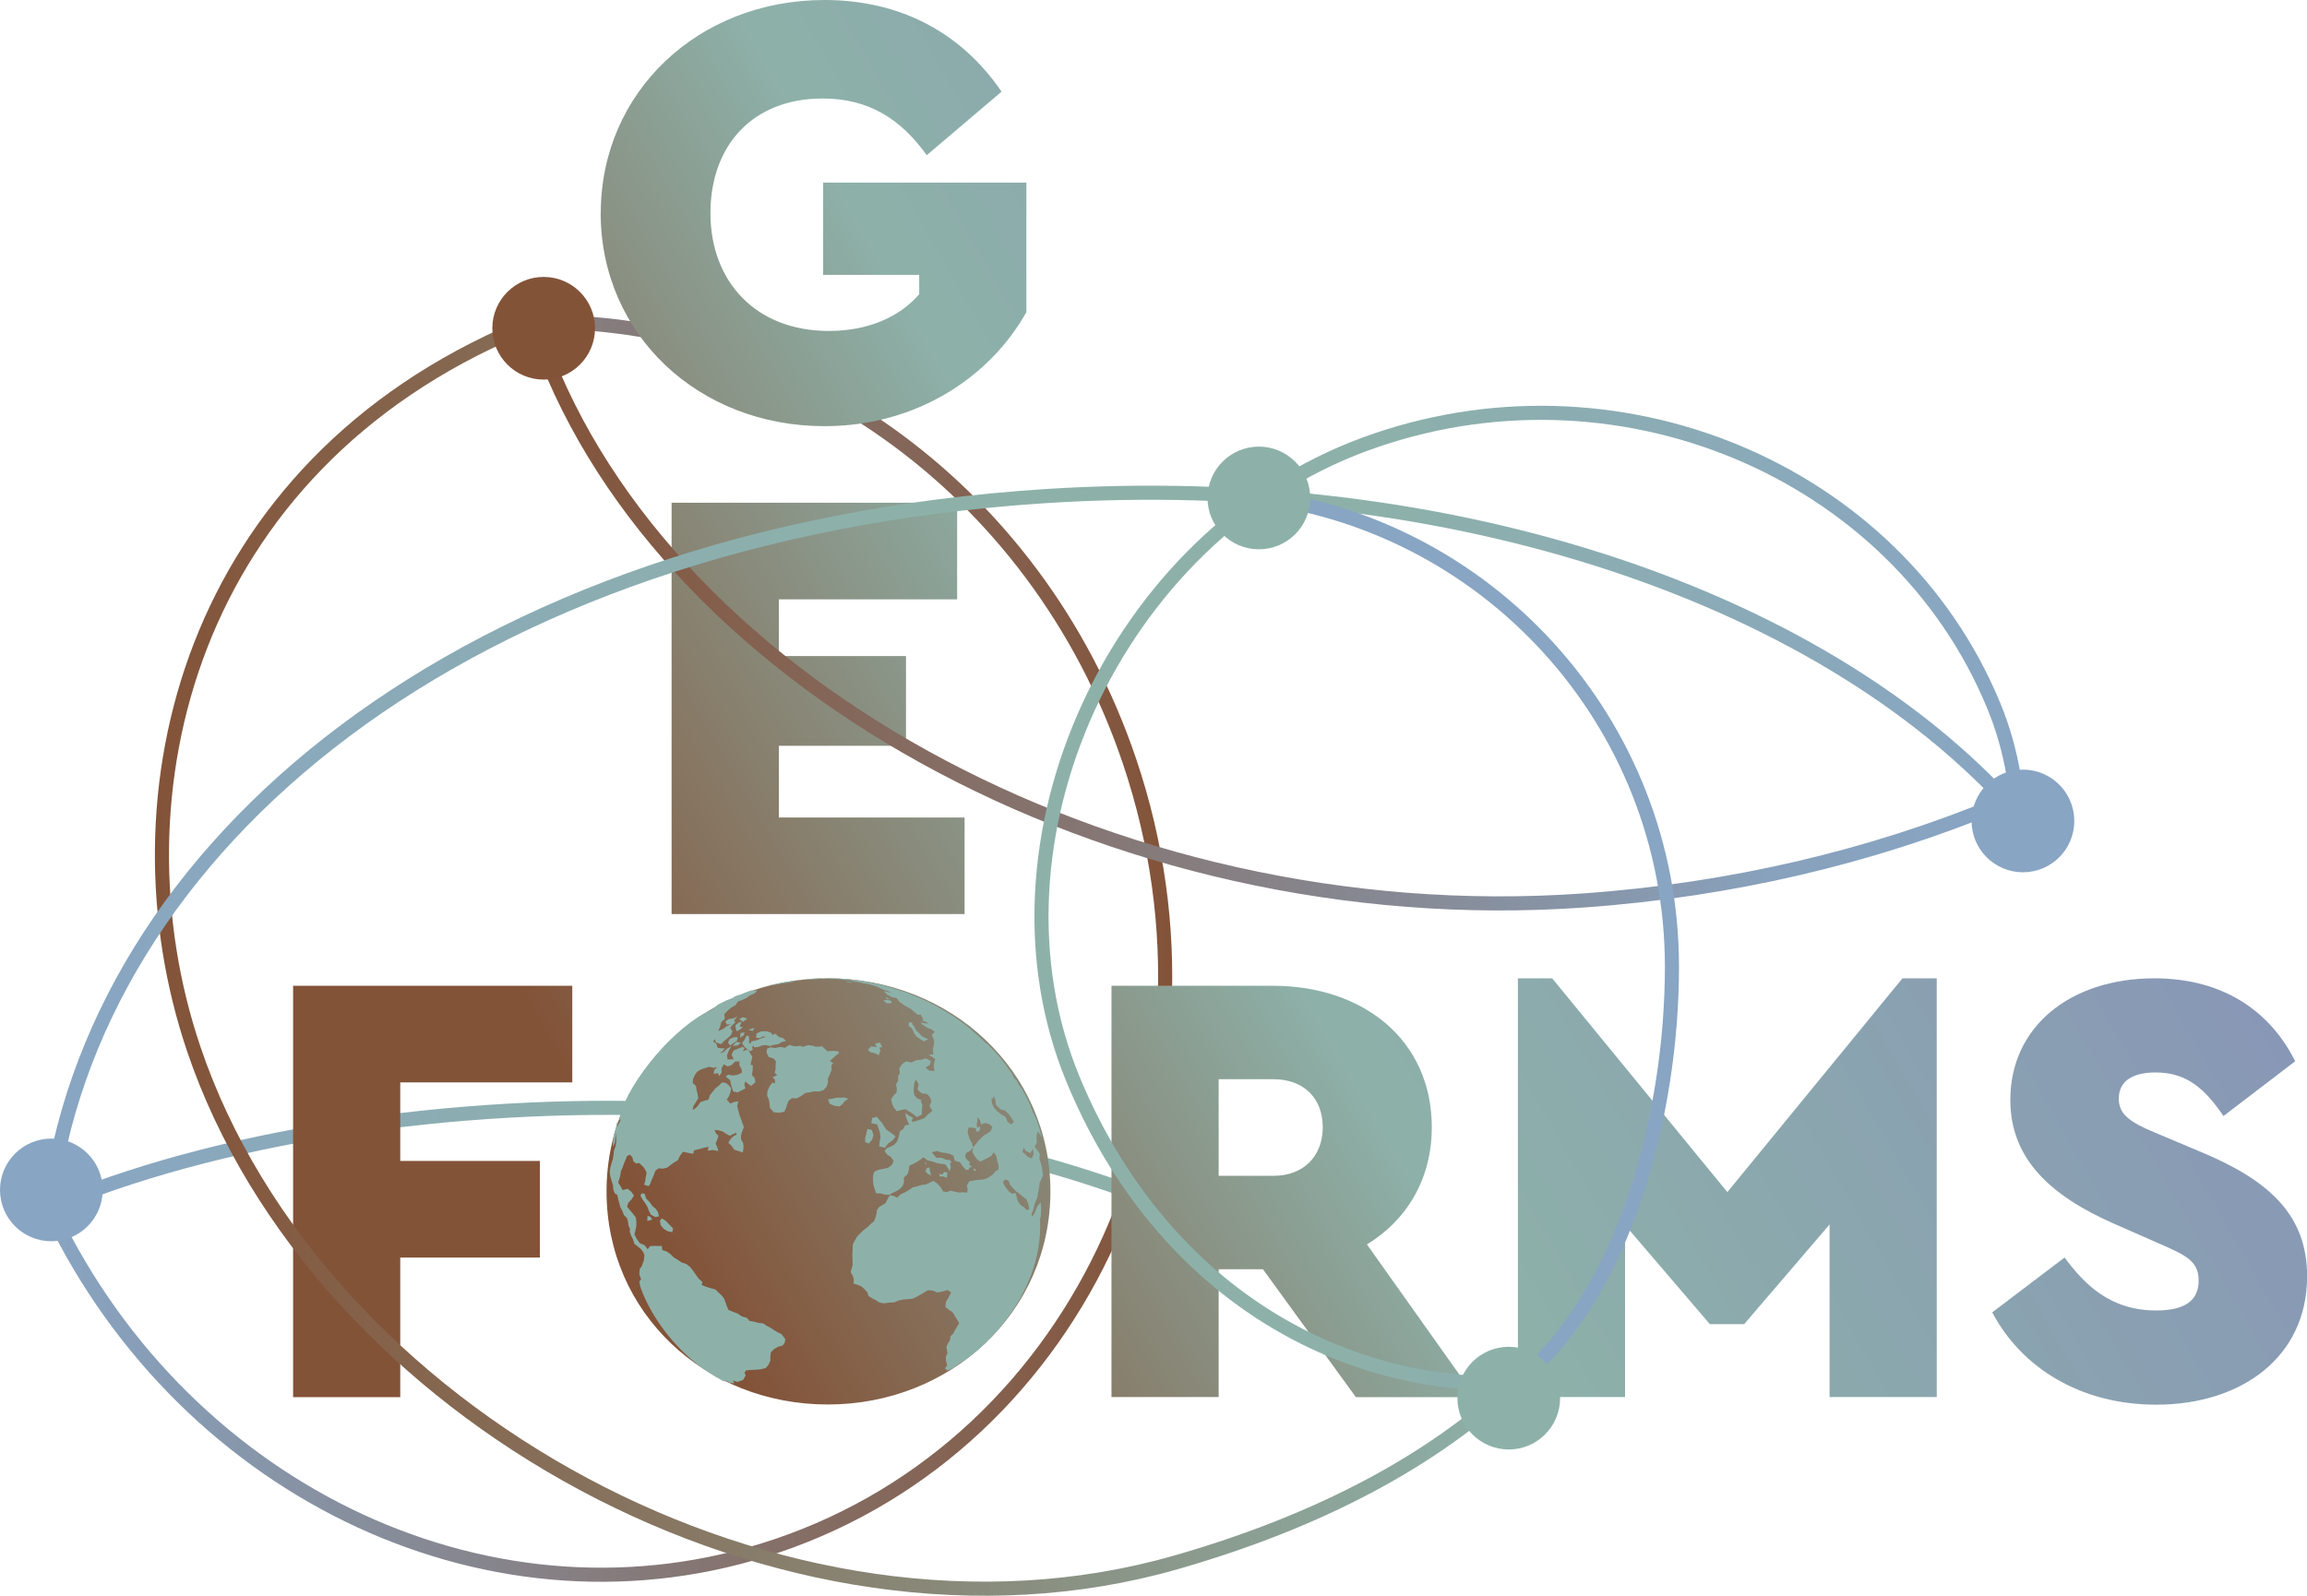 <?xml version="1.0" encoding="UTF-8"?>
<svg id="Layer_1" data-name="Layer 1" xmlns="http://www.w3.org/2000/svg" xmlns:xlink="http://www.w3.org/1999/xlink" viewBox="0 0 232.28 160.71">
  <defs>
    <linearGradient id="linear-gradient" x1="4.56" y1="95.53" x2="118.03" y2="95.53" gradientUnits="userSpaceOnUse">
      <stop offset="0" stop-color="#88a5c3"/>
      <stop offset="1" stop-color="#835338"/>
    </linearGradient>
    <linearGradient id="linear-gradient-2" x1="5.46" y1="126.77" x2="150.43" y2="126.77" gradientUnits="userSpaceOnUse">
      <stop offset="0" stop-color="#88a5c3"/>
      <stop offset=".42" stop-color="#8db1a9"/>
      <stop offset="1" stop-color="#8db1a9"/>
    </linearGradient>
    <linearGradient id="linear-gradient-3" x1="29.17" y1="140.13" x2="195.04" y2="44.37" gradientUnits="userSpaceOnUse">
      <stop offset=".21" stop-color="#835338"/>
      <stop offset=".57" stop-color="#8db1a9"/>
      <stop offset="1" stop-color="#8897b6"/>
    </linearGradient>
    <linearGradient id="linear-gradient-4" x1="53.19" y1="61.98" x2="201.7" y2="61.98" gradientUnits="userSpaceOnUse">
      <stop offset="0" stop-color="#835338"/>
      <stop offset=".84" stop-color="#88a1bc"/>
      <stop offset="1" stop-color="#88a5c3"/>
    </linearGradient>
    <linearGradient id="linear-gradient-5" x1="104.16" y1="90.47" x2="203.94" y2="90.47" gradientUnits="userSpaceOnUse">
      <stop offset=".31" stop-color="#8db1a9"/>
      <stop offset="1" stop-color="#88a5c3"/>
    </linearGradient>
    <linearGradient id="New_Gradient_Swatch_1" data-name="New Gradient Swatch 1" x1="15.6" y1="96.55" x2="153.09" y2="96.55" gradientUnits="userSpaceOnUse">
      <stop offset="0" stop-color="#835338"/>
      <stop offset="1" stop-color="#8db1a9"/>
    </linearGradient>
    <linearGradient id="linear-gradient-6" x1="4.15" y1="85.88" x2="204.49" y2="85.88" gradientUnits="userSpaceOnUse">
      <stop offset="0" stop-color="#88a5c3"/>
      <stop offset=".42" stop-color="#8db1a9"/>
      <stop offset=".66" stop-color="#8db1a9"/>
      <stop offset="1" stop-color="#88a5c3"/>
    </linearGradient>
  </defs>
  <path d="M5.27,122.35c13.61,28.14,44.64,42.9,72.93,33.34,30.84-10.42,46.74-45.81,35.52-79.04-9.44-27.94-35.06-45.46-61.31-44.13" style="fill: none; stroke: url(#linear-gradient); stroke-linecap: round; stroke-miterlimit: 10; stroke-width: 1.42px;"/>
  <path d="M149.72,141.96c-17.05-15.88-40.87-28.13-79.65-30.16-22.11-1.16-46.39,2.13-63.91,9.32" style="fill: none; stroke: url(#linear-gradient-2); stroke-linecap: round; stroke-miterlimit: 10; stroke-width: 1.42px;"/>
  <path d="M29.5,99.28h28.12v9.73h-17.32v7.91h14.06v9.73h-14.06v14.06h-10.79v-41.42ZM61.07,119.99c0-12.17,9.92-21.46,22.28-21.46s22.41,9.29,22.41,21.46-10.04,21.46-22.41,21.46-22.28-9.23-22.28-21.46ZM136.51,140.7l-9.35-12.87h-4.46v12.87h-10.79v-41.42h16.25c9.1,0,16,5.46,16,14.25,0,5.21-2.51,9.35-6.53,11.8l10.92,15.38h-12.05ZM122.7,118.42h5.52c3.01,0,4.96-1.95,4.96-4.9s-1.95-4.83-4.96-4.83h-5.52v9.73ZM195,98.53v42.17h-10.79v-17.38l-8.6,10.04h-3.45l-8.54-9.98v17.32h-10.79v-42.17h3.45l17.64,21.53,17.63-21.53h3.45ZM200.59,132.17l7.28-5.52c2.01,2.7,4.58,5.33,9.23,5.33,2.89,0,4.27-1,4.27-3.01s-1.32-2.57-4.21-3.83l-4.27-1.88c-6.59-2.89-10.48-6.65-10.48-12.49,0-7.41,6.09-12.24,14.5-12.24,7.22,0,11.8,3.58,14.18,8.35l-7.22,5.52c-1.88-2.76-3.7-4.39-6.84-4.39-2.13,0-3.7.75-3.7,2.64,0,1.51,1,2.32,3.58,3.39l4.77,2.01c6.9,2.89,10.61,6.4,10.61,12.49,0,8.16-6.65,12.93-15.19,12.93-7.59,0-13.56-3.7-16.51-9.29ZM60.49,21.46c0-12.17,9.79-21.46,22.53-21.46,7.66,0,13.81,3.33,17.82,9.23l-7.53,6.4c-2.57-3.58-5.77-5.71-10.48-5.71-7.03,0-11.3,4.71-11.3,11.55s4.52,11.86,11.92,11.86c3.95,0,7.09-1.38,9.1-3.7v-1.95h-9.67v-9.29h20.46v13.05c-3.7,6.59-11.11,11.48-20.33,11.48-12.68,0-22.53-9.23-22.53-21.46ZM67.63,50.63h28.74v9.73h-17.95v5.71h12.8v9.04h-12.8v7.22h18.7v9.73h-29.5v-41.42Z" style="fill: url(#linear-gradient-3); stroke-width: 0px;"/>
  <path d="M53.9,32.97c11.66,35.11,57.74,61.1,105.51,57.72,14.99-1.06,29.06-4.44,41.58-9.61" style="fill: none; stroke: url(#linear-gradient-4); stroke-linecap: round; stroke-miterlimit: 10; stroke-width: 1.42px;"/>
  <path d="M203.22,85.17c.13-4.88-.64-9.65-2.49-14.12-9.83-23.82-38.2-35.59-63.37-26.29-25.17,9.3-39.16,40.08-29.34,63.9,7.98,19.35,24.36,30.66,43.14,30.7" style="fill: none; stroke: url(#linear-gradient-5); stroke-linecap: round; stroke-miterlimit: 10; stroke-width: 1.42px;"/>
  <path d="M52.24,33.09C19.12,47.08,10.84,80,19.51,105.65c12.39,36.65,59.42,63.01,98.86,51.71,14.66-4.2,25.94-10.35,34.01-17.93" style="fill: none; stroke: url(#New_Gradient_Swatch_1); stroke-linecap: round; stroke-miterlimit: 10; stroke-width: 1.42px;"/>
  <path d="M203.79,82.73c-19.32-22.62-57.76-35.42-98.62-32.76C46.94,53.76,9.05,85.12,4.86,122.14" style="fill: none; stroke: url(#linear-gradient-6); stroke-linecap: round; stroke-miterlimit: 10; stroke-width: 1.42px;"/>
  <circle cx="203.68" cy="82.68" r="5.17" style="fill: #88a5c3; stroke-width: 0px;"/>
  <circle cx="54.74" cy="33.06" r="5.17" style="fill: #835338; stroke-width: 0px;"/>
  <circle cx="5.17" cy="119.84" r="5.17" style="fill: #88a5c3; stroke-width: 0px;"/>
  <path d="M125.5,49.89c24.06,2.44,42.84,22.76,42.84,47.47,0,14.82-4.75,32.91-15.35,41.67" style="fill: none; stroke: #88a5c3; stroke-linecap: round; stroke-miterlimit: 10; stroke-width: 1.42px;"/>
  <path d="M72.78,139.09l.28.03v-.09s.42.25.42.25l.48.04-.19-.3.48.16.57-.2.26-.45-.12-.28.17-.24.5-.04.5-.02.49-.05.48-.12.28-.33.18-.4v-.44s.06-.42.06-.42l.32-.32.41-.24.46-.12.2-.3.06-.34-.4-.52-.39-.18-.36-.22-.35-.23-.37-.19-.34-.24-.48-.06-.46-.12-.46-.08-.27-.31-.5-.14-.42-.29-.48-.18-.45-.19-.15-.36-.14-.38-.14-.39-.26-.33-.31-.29-.3-.3-.48-.13-.46-.14-.46-.19.08-.3-.37-.33-.28-.39-.28-.4-.3-.39-.39-.3-.45-.14-.39-.27-.41-.24-.33-.33-.39-.28-.45-.14-.04-.41h-.39s-.39-.01-.39-.01l-.41.02-.24.32-.31-.41-.48-.21-.3-.41-.24-.46.1-.42.09-.42v-.43s-.04-.43-.04-.43l-.29-.38-.31-.36-.3-.36.14-.4.31-.33.25-.38-.26-.39-.38-.3-.5.13-.21-.39-.24-.37.12-.37.1-.36.05-.41.18-.38.13-.39.17-.38.14-.38.3-.14.25.28.08.38.29.23.31-.05.46.44.23.4c.1.18-.02.45-.04.63-.02.24-.04.49-.17.7.08.05.19.08.29.11.14.04.13.09.24-.03.14-.16.16-.36.24-.55.08-.17.17-.34.23-.52l.16-.42.32-.22.44.03.43-.11.34-.27.35-.25.38-.23.21-.45.3-.39.51.11.52.09.08-.35.49-.11.49-.14.5-.1-.11.39.54-.07.53.1-.1-.38-.17-.37.17-.39.11-.39-.26-.26-.12-.34.41.05.4.12.34.22.37.2.62-.29.1.16-.37.21-.28.29-.21.34.33.31.26.38.44.15.43.14.07-.46-.02-.46-.23-.4v-.42s.13-.41.13-.41l.16-.4-.15-.42-.15-.43-.16-.42-.11-.43-.11-.44.13-.46-.43.06-.37.17-.38-.39.23-.37.14-.38.08-.4-.24-.3-.3-.25-.39-.04-.31.32-.36.28-.28.35-.28.36-.12.42-.41.11-.41.14-.22.33-.27.28-.29.19.08-.41.24-.38.24-.39-.06-.41-.1-.41-.06-.42-.33-.3.03-.4.16-.38.25-.36.38-.23.42-.14.43-.13.41.11.38-.08-.29.3-.06.39.43-.08.13.3.23-.35v-.44s.22-.4.22-.4l.41.22.42-.17.29-.32.46-.03v.41s.2.35.2.35l.06.38-.43.21-.48.08-.48-.08-.26.18.46.37.07.38.11.38.12.37.43.1.4-.19.4-.21-.1-.38.1-.34.27.26.3.21.43-.37-.06-.41-.28-.32.07-.49.02-.48-.23-.07.09-.4.09-.41-.24-.35-.22-.37-.5.18.18-.32-.18-.12-.46.17-.47.19-.2.43.21.45-.62.03-.05-.44.19-.48.26-.42-.42.23-.36.35-.41.15.28-.22.24-.28-.36-.03-.35-.03-.16-.44-.3-.19.17-.26.1.34.53.17.29-.31.35-.28.33-.3.17-.41-.23-.33.23-.31.29-.24-.13-.2.34-.4-.43.19-.43.06-.36.24.14.32.45-.04-.44.2-.38.28-.48.22.19-.46.11-.45.36-.33-.06-.47.33-.34.36-.31.43-.24.27-.4.44-.14.4-.2.37-.26.42-.18.34-.33-.6.04.1-.08-.41.14-.42.16-.41.18-.26.06c-.1.04-.21.09-.31.13l-.25.17-.42.15-.16.06c-.28.14-.56.28-.84.42l-.33.26.38-.15-.45.2s-.27.24-.38.29c-3.33,1.41-8.23,7.08-9.05,10.52-.03.11-.12.45-.12.45l-.26.39-.08.48-.15.47-.11.48-.02.48-.02.48.21-.45.03-.5.08-.48v.43s.02.45.02.45l-.07.45-.16.43-.05.45-.07.45-.14.43-.12.44-.05.45.07.44.12.43.14.42.03.45.17.41.22.11.1.42.11.42.11.42.21.38.15.41.32.31.09.37.05.38.16.35-.04.25.14.41.2.39.13.42.34.28.33.27.21.28.14.33-.07.52-.21.6-.2.26-.04.53.18.51-.18.23s.08.49.14.65c1.3,3.57,4.45,7.41,8.25,9.33ZM62.13,113.53l.08-.46.26-.39-.02.22-.21.38-.1.25ZM74.59,105.01l-.47-.07-.35.4.51-.05.31-.29ZM74.88,104.12l.15-.15-.47.07-.05.47.43-.27-.06-.12ZM73.47,104.64l-.18.35.24.32.32-.26.35-.22.07-.38-.41.02-.39.17ZM75.95,103.51l-.61.22.47.09.14-.31ZM78.24,99.15l.48-.1.49-.07.48-.07.47-.16.49-.05.2-.04c-1.15.11-2.28.31-3.38.58l.28-.03.49-.06ZM75.24,102.58l-.45-.13-.37.19.41.27.41-.33ZM76.12,104.52l.4.03.3-.18h0l.04-.02-.04.02.3.06-.44.13-.43.19-.63.14-.02.23-.19-.11.03-.36-.07-.36-.23.06-.19.39-.24.32.29.42.4.29.09.14.33-.23-.11-.14.11-.23.04-.05.05.22.41-.03.38-.15.42-.05.39.1.39-.12.43-.06.36-.22.45-.11-.27-.28-.45-.12-.38-.35-.25.15-.18-.25-.48-.14-.51.03-.46.21-.02.45ZM74.04,103.26l.05.38.1.23.38-.22.22-.24h-.31s.18-.54.18-.54l-.33.15-.28.24ZM104.69,122.96c0-.12.1-.46.1-.46l.03-.46v-.46s-.03-.49-.03-.49l-.31.34-.18.4-.15.41-.26.3-.02-.32.17-.39.09-.43.15-.41.17-.4.07-.5.1-.49.06-.5.19-.36.14-.36-.05-.42-.06-.43-.11-.42-.14-.42.05-.45-.25-.4-.28-.34.22-.44-.03-.54.09-.53.16.09.12.27.02-.07.17.29.07.32-.1-.42-.13-.43-.03-.18c-.06-.19-.12-.39-.19-.58l-.04-.09-.11-.35s-.03-.08-.05-.12l-.16-.36-.21-.4-.16-.42-.08-.26c-.28-.59-.58-1.17-.91-1.73l-.27-.31-.18-.41-.32-.32-.17-.41-.26-.35-.26-.35-.16-.25c-.51-.65-1.06-1.28-1.64-1.87l-.23-.17-.34-.29-.3-.32-.32-.3-.35-.27-.27-.28c-1.35-1.1-2.85-2.05-4.45-2.83l-.1-.03-.11-.07c-.17-.08-.34-.16-.51-.23l-.2-.06-.3-.15c-2.74-1.13-5.76-1.76-8.93-1.76-.65,0-1.29.03-1.92.08l.31.03h.45s.45-.04.45-.04l.45-.05.45.02.45.04h.45s.45.03.45.03l.45.08h.46s.44.15.44.15l.45.06.44.11.45.06.43.12.43.13.41.19.41.19.37.1.3.17-.35-.08-.39-.09.33.35.45.24.5.11.28.36.37.28.4.24.41.22.34.31.37.28.26-.03.26.46-.1.16.37.09.26.2-.42-.04-.4-.06.3.27.37.24.43.15.37.29-.32.25.22.54v.45s-.12.48-.12.48l.06.52-.49.06.36.2.31.23-.11.38-.03.4.08.41-.54-.04-.38-.31.42-.24.13-.41-.49-.27-.48.14-.51.04-.46.24-.6-.11-.39.3-.26.42.07.47-.19.28.02.44-.22.4.08.4-.02.41-.3.31-.25.34.08.46.18.42.32.37.44-.13.42-.08.39.24.38.25.37.3.5-.24.02-.5.04-.47-.17-.44.12-.06-.45-.15-.3-.32-.08-.42.03-.42.04-.41.15-.34.28.45-.11.54.41.39.57.08.29.33.13.4-.19.48.29.48-.44.35-.37.39-.37.13-.39.12-.38.13-.14-.12.15-.31-.43-.21-.36-.28.07.39.14.39.19.41-.41.06-.2.37-.35.26-.09.5-.16.48-.33.38-.36.16-.36.16-.23.3.28.34.38.26.26.38-.2.43-.38.27-.48.1-.48.09-.42.2-.12.42v.45s.04.44.04.44l.13.43.13.42.45.02.44.12.45.02.35-.2.38-.17.34-.23.28-.3.13-.37v-.48s.35-.32.35-.32l.14-.42.05-.44.38-.18.36-.19.34-.21.33-.26.43.3.5.13.49.16.4.07.39.04.31.45.12.25.13-.41-.1-.45h.2s-.19-.27-.19-.27l-.4-.03-.43-.2h-.55s-.45-.56-.45-.56l.56-.12.39.15.42.04.42.09.4.2.11.5.54.14.27.41.33.36h.29s.03-.21.03-.21l.28-.06-.29-.28.1-.21-.31-.25-.2-.34.13-.35.38-.19.31-.34-.07.45.21.37.25.35.35.24.36-.19.38-.18.36-.21.24-.37.28.42.07.46.14.45-.03.47-.2.03-.36.42-.45.32-.44.17-.48.04-.48.06-.5.09-.26.44.09.35-.06.35-.42-.03-.42.02-.41-.08-.39-.11-.38.14-.39-.04-.25-.43-.34-.38-.4-.27-.37.18-.4.19-.45.05-.42.13-.45.11-.38.27-.4.23-.42.19-.35.33-.35-.16-.38-.09-.25.4-.18.4-.34.21-.34.21-.21.31v.13s-.1.5-.1.5l-.19.48-.35.29-.32.32-.37.27-.33.32-.32.33-.23.39-.21.41-.02.59-.03.49.02.5.02.49-.11.36-.1.37.21.34.11.38-.03.41.42.14.39.17.31.28.27.3.13.38.35.22.38.19.36.24.42.08.61-.07.47-.03.44-.18.46-.1.47-.04.47-.05.41-.18.37-.22.38-.22.38-.23.5.04.45.19.52-.1.5-.15.37.25-.24.47-.27.45-.08.52.34.29.38.24.23.37.22.37.23.38-.21.35-.21.34-.18.35-.28.29-.05.38-.2.33-.16.35.11.65-.16.33v.36s.13.54.13.54l-.23.28.25.23.57-.26s.66-.46.75-.52c2.72-1.63,8.34-7.18,8.01-14.39ZM101.39,111.78l-.12-.05.02.1-.14-.16.24.11ZM99.78,113.88l-.36.27-.38.22-.28.27-.28.29-.24.32-.28.31-.09-.43-.23-.37-.13-.42-.09-.4.1-.38h.36s.38.09.38.09l.03.33.34-.08.06-.47-.31.16-.04-.36.06-.36.03-.39.23.33.12.42.43-.13.43.12.28.28-.16.39ZM100.8,112.23l-.39-.31-.33-.36-.21-.44-.05-.51.22.05-.05-.23.12.03.13.38.02.4.46.47.47.15.37.33.28.39.25.43-.29.24-.38-.3-.17-.46-.45-.27ZM103.36,121.86l-.26-.28-.34-.22-.24-.31-.14-.37-.08-.4-.14-.15-.24.12-.4-.32-.31-.41-.23-.45.2-.29.37.12.14.42.3.33.3.32.36.26.34.29.36.26.19.49.1.51-.28.09ZM103.86,116.66l-.36-.14-.28-.26-.27-.24.1-.45.25.34.44.23.25-.43.1.51-.22.45ZM89.27,100.44l-.12.1.47.11-.35-.22ZM87.24,114.16l-.13.43v.43s.36.15.36.15l.33-.38.15-.49-.17-.5-.45-.1-.1.46ZM93.42,118.21l.34.19-.12-.42-.05-.39-.25.03-.17.34.24.25ZM88.53,112.79l-.23-.31-.49.11-.08.53.57.11.16.42.14.43.05.45-.08.45-.05.47.58.14.31-.42.43-.29.34-.42-.32-.26-.31-.22-.31-.22-.22-.33-.21-.34-.28-.3ZM93.24,117.34l.02-.21-.17-.08.15.28ZM91.54,102.96l-.07.35.38.3.17.4.24.37.38.25.38.25.44-.21-.62-.28-.3-.34-.33-.32-.16-.33-.22-.3.03-.12-.29-.04ZM98.3,117.76l-.32-.07.16.29.16-.23ZM95.33,118.61l.07-.51-.31-.08-.23.27-.28-.08.04.28h.39s.32.12.32.12ZM65.2,122.45l-.03.52.5-.14-.17-.27-.31-.12ZM66.35,122.5l-.1-.42-.21-.32-.36-.31-.28-.39-.34-.35-.16-.48-.29-.05-.13.25.22.38.26.36.23.38.15.41.2.38.44.23.39-.07ZM89.28,101.04h.47s0-.23,0-.23l-.42-.12-.38.08.33.27ZM67.07,122.99l-.43-.29-.2.26.09.45.31.36.41.24.45.08.06-.37-.34-.37-.36-.36ZM85.49,98.88h-.4s.39.06.39.06l.41.05-.39-.12ZM87.38,105.75l.29.24.41.08.39.21.18-.49-.13-.28.3-.05-.22-.46-.5.12.2.33-.61-.06-.32.37ZM83.39,108.57l.18-.41.16-.41-.03-.43.19-.25-.33-.22.41-.37.39-.34.11-.02-.05-.23-.55-.06-.56.05-.29-.27-.24-.23-.35.03h-.37s-.18-.09-.18-.09l-.54-.06-.51.17-.25-.1-.56.05-.55-.14-.43.29-.48-.09-.49.11-.49-.07-.34.13-.07.4.24.45.49.15.23.29-.04.39v.39s-.09.38-.09.38l.26.22-.49.22.25.23.02.37-.3-.06-.28.42-.19.43-.03.45.17.38.07.42.03.42.39.46.54.05.53-.1.18-.39.11-.39.17-.36.31-.23.47.03.46-.25.42-.3.46-.08.45-.09.46.02.43-.12.33-.34.14-.45v-.44ZM84.6,110.54l-.42.02-.41.1-.4.05.17.46.48.2.52.06.29-.24.24-.31.37-.21-.43-.14-.42.03Z" style="fill: #8db1a9; stroke-width: 0px;"/>
  <circle cx="126.75" cy="50.15" r="5.17" style="fill: #8db1a9; stroke-width: 0px;"/>
  <circle cx="151.91" cy="140.81" r="5.17" style="fill: #8db1a9; stroke-width: 0px;"/>
</svg>